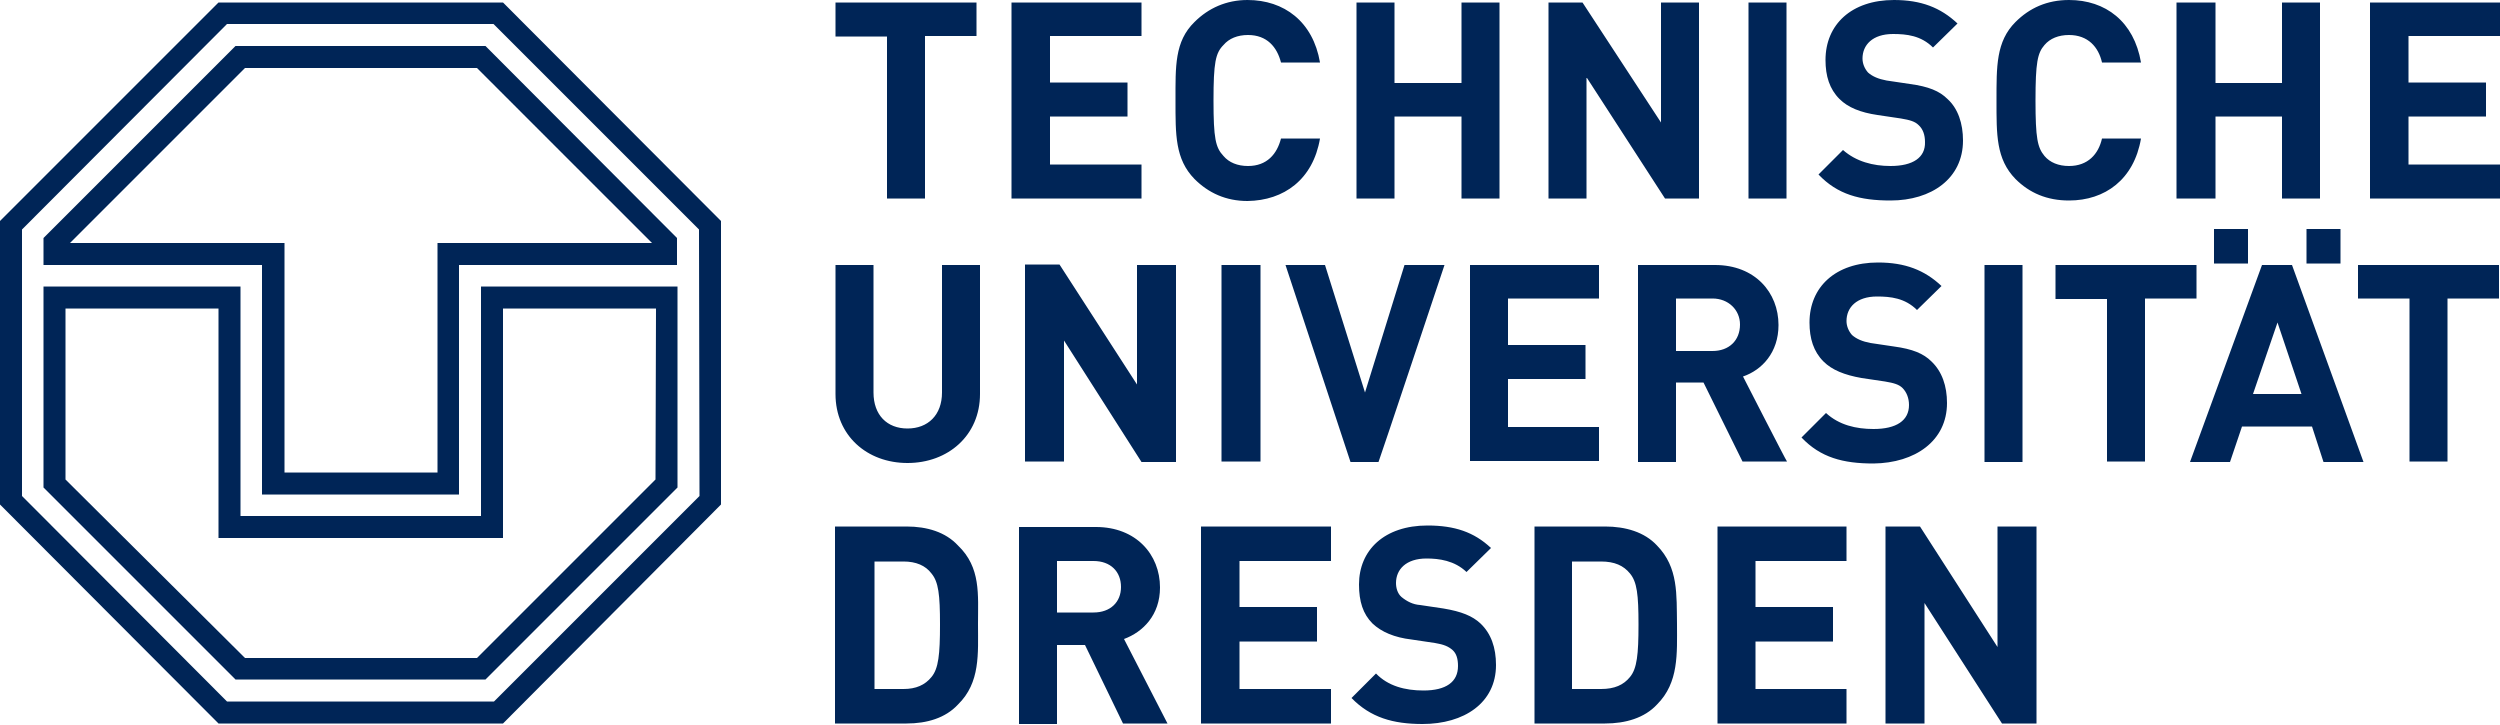 <?xml version="1.0" encoding="utf-8"?>
<!-- Generator: Adobe Illustrator 28.2.0, SVG Export Plug-In . SVG Version: 6.00 Build 0)  -->
<svg version="1.1" id="Laag_1" xmlns="http://www.w3.org/2000/svg" xmlns:xlink="http://www.w3.org/1999/xlink" x="0px" y="0px"
	 viewBox="0 0 500 145" style="enable-background:new 0 0 500 145;" xml:space="preserve">
<style type="text/css">
	.st0{fill:#002557;}
</style>
<path class="st0" d="M442.8,52.7h6.8v-6.9h-6.8V52.7z M461.3,52.7h6.8v-6.9h-6.8V52.7z M348.6,75.3c3.8-1.3,7.1-4.8,7.1-10.3
	c0-6.5-4.7-12-12.7-12h-15.4v39.4h7.6V76.5h5.5l7.8,15.8h8.9C357.3,92.3,348.6,75.3,348.6,75.3z M342.5,70.2h-7.3V59.7h7.3
	c3.2,0,5.5,2.3,5.5,5.2C348,68.1,345.8,70.2,342.5,70.2z M450.6,78.8l4.9-14.3l4.8,14.3H450.6z M452.4,53l-14.4,39.4h8l2.4-7.1h14
	l2.3,7.1h8L458.4,53H452.4L452.4,53z M188.4,78.5c0,4.5-2.8,7.2-6.9,7.2s-6.8-2.7-6.8-7.2V53h-7.6v25.8c0,8.3,6.3,13.8,14.4,13.8
	S196,87.1,196,78.8V53h-7.6V78.5z M227.4,76.9l-15.5-24h-6.9v39.4h7.8V68.1l15.5,24.3h6.9V53h-7.8V76.9z M244.3,92.3h7.8V53h-7.8
	C244.3,53,244.3,92.3,244.3,92.3z M288.9,53h-8l-7.9,25.5L265,53h-7.9l13,39.4h5.6C275.8,92.3,288.9,53,288.9,53z M319.8,59.7V53
	H294v39.2h25.8v-6.8h-18.2v-9.6h15.5v-6.8h-15.5v-9.3L319.8,59.7z M389.4,80.6c0-3.4-1-6.3-3.1-8.3c-1.6-1.6-3.8-2.5-7.5-3l-4.7-0.7
	c-1.6-0.3-2.8-0.8-3.7-1.6c-0.7-0.8-1.1-1.8-1.1-2.8c0-2.7,2-4.9,6.1-4.9c2.7,0,5.6,0.3,8,2.7l4.9-4.8c-3.4-3.2-7.3-4.7-12.7-4.7
	c-8.5,0-13.7,4.9-13.7,12c0,3.2,0.8,5.8,2.8,7.8c1.7,1.7,4.2,2.7,7.6,3.3l4.7,0.7c1.8,0.3,2.8,0.6,3.5,1.3c0.8,0.8,1.3,2,1.3,3.4
	c0,3.1-2.5,4.8-7.1,4.8c-3.5,0-6.9-0.8-9.5-3.2l-4.9,4.9c3.8,4,8.3,5.2,14.4,5.2C383,92.6,389.4,88.2,389.4,80.6z M404.5,53h-7.6
	v39.4h7.6V53z M439.3,53h-28.2v6.8h10.3v32.5h7.6V59.7h10.3C439.3,59.7,439.3,53,439.3,53z M471.6,59.7h10.3v32.6h7.6V59.7h10.3V53
	h-28.2V59.7z M191.6,109.1c-2.5-2.7-6.2-3.8-10.3-3.8h-14.3v39.4h14.3c4.1,0,7.8-1.1,10.3-3.8c4.5-4.4,4-10.2,4-16.1
	C195.6,118.9,196.2,113.5,191.6,109.1z M186.3,135.4c-1.3,1.6-3.1,2.4-5.6,2.4h-5.8v-25.5h5.8c2.5,0,4.4,0.8,5.6,2.4
	c1.4,1.7,1.7,4.2,1.7,10.2C188,130.9,187.7,133.7,186.3,135.4z M224.8,127.8c3.8-1.4,7.2-4.8,7.2-10.3c0-6.6-4.8-12.1-12.8-12.1
	h-15.4v39.4h7.6V129h5.6l7.6,15.7h8.9L224.8,127.8z M218.7,122.5h-7.3v-10.3h7.3c3.4,0,5.5,2.1,5.5,5.2
	C224.2,120.4,222.1,122.5,218.7,122.5z M240.2,144.7h26v-6.9h-18.3v-9.5h15.5v-6.9h-15.5v-9.2h18.3v-6.9h-26
	C240.2,105.3,240.2,144.7,240.2,144.7z M288.7,121.7l-4.7-0.7c-1.4-0.1-2.6-0.7-3.7-1.6c-0.8-0.7-1.1-1.8-1.1-2.8
	c0-2.7,2-4.9,6.1-4.9c2.5,0,5.6,0.4,8,2.7l4.9-4.8c-3.4-3.2-7.3-4.5-12.7-4.5c-8.6,0-13.7,4.9-13.7,11.8c0,3.4,0.8,5.9,2.7,7.8
	c1.8,1.7,4.4,2.8,7.8,3.2l4.7,0.7c1.8,0.3,2.7,0.7,3.5,1.4c0.8,0.7,1.1,1.8,1.1,3.2c0,3.2-2.4,4.9-6.9,4.9c-3.7,0-7.1-0.9-9.5-3.4
	l-4.9,4.9c3.8,3.9,8.3,5.2,14.2,5.2c8.3,0,14.7-4.2,14.7-11.8c0-3.5-1-6.3-3.1-8.3C294.5,123.2,292.3,122.3,288.7,121.7L288.7,121.7
	z M331.4,109.1c-2.5-2.7-6.3-3.8-10.4-3.8h-14.1v39.4h14.1c4.1,0,7.9-1.1,10.4-3.8c4.4-4.4,4-10.2,4-16.1
	C335.3,118.9,335.7,113.5,331.4,109.1z M326,135.4c-1.3,1.6-3.1,2.4-5.8,2.4h-5.8v-25.5h5.8c2.7,0,4.5,0.8,5.8,2.4
	c1.4,1.7,1.7,4.2,1.7,10.2C327.7,130.9,327.4,133.7,326,135.4z M343.5,144.7h25.8v-6.9h-18.2v-9.5h15.5v-6.9h-15.5v-9.2h18.2v-6.9
	h-25.8C343.5,105.3,343.5,144.7,343.5,144.7z M399.5,129.4L384,105.3h-6.9v39.4h7.8v-24.1l15.5,24.1h6.9v-39.4h-7.8V129.4z
	 M177.4,39.7h7.6V7.2h10.3V0.5h-28.2v6.8h10.3C177.4,7.2,177.4,39.7,177.4,39.7z M228.3,32.9H210v-9.6h15.5v-6.8H210V7.2h18.3V0.5
	h-26v39.2h26V32.9z M264,27.7h-7.8c-0.8,3.1-2.8,5.5-6.6,5.5c-2.1,0-3.8-0.7-4.9-2c-1.6-1.7-2-3.5-2-11.1c0-7.6,0.4-9.5,2-11.1
	c1.1-1.3,2.8-2,4.9-2c3.8,0,5.8,2.4,6.6,5.5h7.8C262.6,4.3,256.8,0,249.5,0c-4.2,0-7.8,1.6-10.6,4.4c-4,3.9-3.8,8.9-3.8,15.7
	s-0.1,11.7,3.8,15.7c2.8,2.8,6.3,4.4,10.6,4.4C256.8,40.1,262.6,35.9,264,27.7z M278.9,23.3h13.4v16.4h7.6V0.5h-7.6v16.1h-13.4V0.5
	h-7.6v39.2h7.6V23.3z M317.4,15.6L333,39.7h6.8V0.5h-7.6v24l-15.7-24h-6.8v39.2h7.6V15.6z M357.3,0.5h-7.6v39.2h7.6V0.5z
	 M378.1,33.2c-3.5,0-6.9-0.9-9.5-3.2l-4.9,4.9c3.8,4,8.3,5.2,14.4,5.2c8.2,0,14.5-4.4,14.5-12c0-3.4-1-6.4-3.1-8.3
	c-1.6-1.6-3.8-2.5-7.5-3l-4.7-0.7c-1.6-0.3-2.8-0.8-3.7-1.6c-0.7-0.8-1.1-1.8-1.1-2.8c0-2.7,2-4.9,6.1-4.9c2.7,0,5.6,0.3,8,2.7
	l4.9-4.8c-3.4-3.2-7.3-4.7-12.7-4.7c-8.5,0-13.7,4.9-13.7,12c0,3.2,0.8,5.8,2.8,7.8c1.7,1.7,4.2,2.7,7.6,3.2l4.7,0.7
	c1.8,0.3,2.8,0.6,3.5,1.3c0.9,0.8,1.3,2,1.3,3.4C385.1,31.5,382.6,33.2,378.1,33.2z M413.8,40.1c7.2,0,13-4.2,14.4-12.4h-7.8
	c-0.7,3.1-2.8,5.5-6.6,5.5c-2.1,0-3.8-0.7-4.9-2c-1.4-1.7-1.8-3.5-1.8-11.1s0.4-9.5,1.8-11.1c1.1-1.3,2.8-2,4.9-2
	c3.8,0,5.9,2.4,6.6,5.5h7.8C426.8,4.3,421.1,0,413.8,0c-4.4,0-7.9,1.6-10.7,4.4c-3.9,3.9-3.8,8.9-3.8,15.7s-0.1,11.7,3.8,15.7
	C405.9,38.6,409.4,40.1,413.8,40.1z M443.1,23.3h13.3v16.4h7.6V0.5h-7.6v16.1h-13.3V0.5h-7.8v39.2h7.8V23.3z M500,7.2V0.5h-26v39.2
	h26v-6.8h-18.3v-9.6h15.5v-6.8h-15.5V7.2H500z M87.5,48.6v45.9H56.9V48.6H14l35-35h46.4l35,35H87.5z M47.1,9.2L8.7,47.6V53h43.7
	v45.9h39.4V53h43.6v-5.4L97.1,9.2H47.1z"/>
<path class="st0" d="M139.9,99.2l-41.1,41.1H45.4L4.4,99.2V45.9L45.4,4.8h53.3l41.1,41.1C139.8,45.9,139.9,99.2,139.9,99.2z
	 M43.7,0.5L0,44.2v56.7l43.7,43.8h56.9l43.6-43.8V44.2L100.6,0.5H43.7z"/>
<path class="st0" d="M100.6,61.7h30.6l-0.1,34.2l-35.7,35.7H49L13.1,95.9V61.7h30.6v45.9h56.9V61.7z M96.2,103.2H48.1V57.3H8.7v40.2
	l38.4,38.4h50l38.4-38.4V57.3H96.2V103.2z"/>
</svg>
